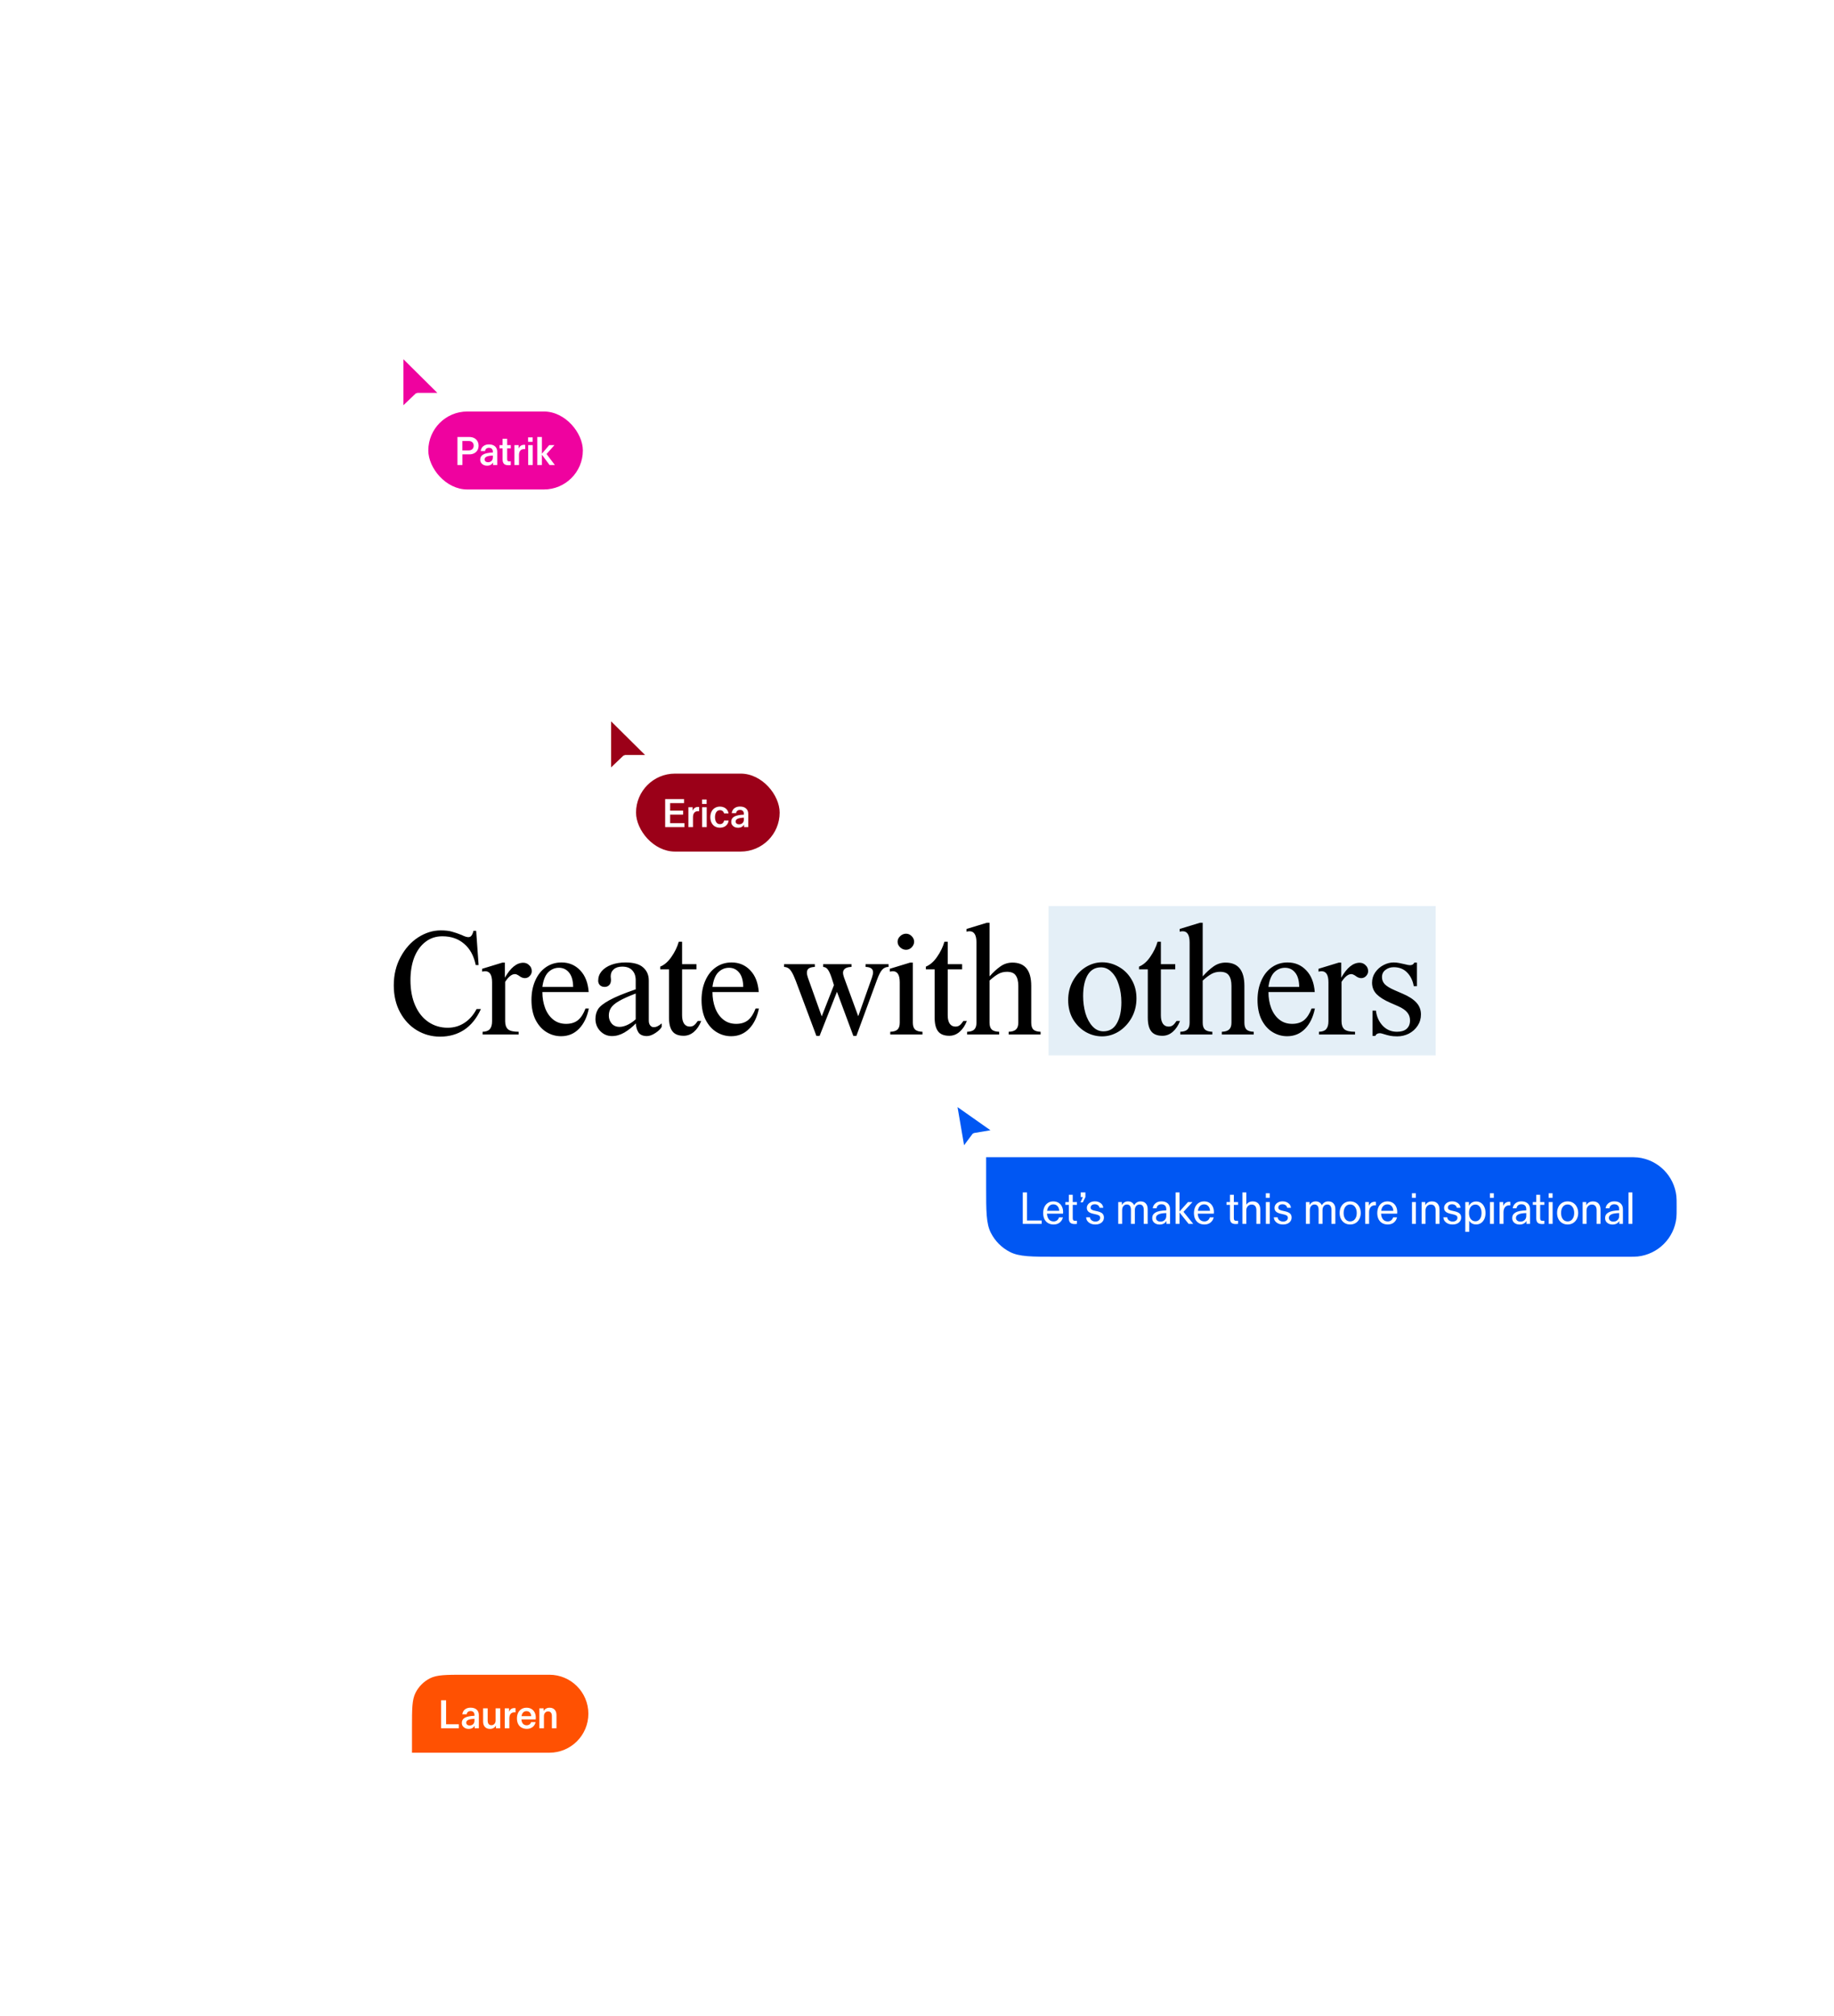 <svg width="504" height="554" viewBox="0 0 504 554" fill="none" xmlns="http://www.w3.org/2000/svg">
<rect width="503.333" height="553.5" transform="translate(0 0.5)" fill="white"/>
<rect x="288.16" y="249" width="106.382" height="41.033" fill="#E4EFF7"/>
<path d="M120.936 284.872C118.644 284.872 116.523 284.292 114.574 283.133C112.651 281.974 111.11 280.328 109.951 278.194C108.792 276.061 108.212 273.584 108.212 270.766C108.212 267.894 108.831 265.313 110.069 263.021C111.308 260.703 112.914 258.899 114.89 257.608C116.892 256.317 118.973 255.672 121.133 255.672C122.398 255.672 123.425 255.79 124.215 256.027C125.006 256.238 125.888 256.541 126.863 256.936C127.653 257.331 128.272 257.529 128.72 257.529C129.115 257.529 129.418 257.357 129.629 257.015C129.866 256.646 130.024 256.238 130.103 255.79H130.854L131.525 265.194H130.735C130.208 262.639 129.141 260.69 127.534 259.346C125.954 257.977 123.965 257.292 121.568 257.292C119.75 257.292 118.183 257.818 116.866 258.872C115.549 259.9 114.534 261.322 113.823 263.14C113.138 264.957 112.796 267.025 112.796 269.343C112.796 272.004 113.231 274.322 114.1 276.298C114.969 278.273 116.181 279.788 117.735 280.842C119.289 281.895 121.054 282.422 123.03 282.422C124.716 282.422 126.23 281.988 127.574 281.118C128.944 280.249 130.076 278.971 130.972 277.285H132.157C130.998 279.841 129.457 281.75 127.534 283.015C125.638 284.253 123.438 284.872 120.936 284.872ZM132.62 284.279V283.529C133.542 283.502 134.2 283.265 134.595 282.817C135.017 282.343 135.227 281.619 135.227 280.644V269.936C135.227 267.908 134.595 266.893 133.331 266.893C133.094 266.893 132.817 266.933 132.501 267.012V266.222L138.072 264.523H138.744V268.671C140.298 265.932 141.984 264.562 143.802 264.562C144.434 264.562 144.974 264.786 145.422 265.234C145.896 265.655 146.133 266.208 146.133 266.893C146.133 267.368 145.949 267.802 145.58 268.197C145.211 268.592 144.763 268.79 144.237 268.79C143.71 268.79 143.183 268.579 142.656 268.158C142.472 268.026 142.287 267.921 142.103 267.842C141.918 267.736 141.721 267.684 141.51 267.684C140.641 267.684 139.745 268.395 138.823 269.817V280.644C138.823 281.645 139.087 282.383 139.613 282.857C140.14 283.305 141.115 283.529 142.537 283.529V284.279H132.62ZM154.189 284.753C152.74 284.753 151.396 284.371 150.158 283.608C148.92 282.844 147.919 281.711 147.155 280.209C146.418 278.708 146.049 276.903 146.049 274.796C146.049 272.82 146.391 271.055 147.076 269.501C147.761 267.921 148.723 266.696 149.961 265.827C151.225 264.931 152.674 264.483 154.307 264.483C156.362 264.483 158.074 265.207 159.444 266.656C160.814 268.079 161.591 270.068 161.775 272.623H149.052C149.052 274.203 149.302 275.665 149.803 277.009C150.303 278.326 151.041 279.38 152.015 280.17C152.99 280.96 154.175 281.355 155.572 281.355C156.915 281.355 158.008 281.013 158.851 280.328C159.694 279.617 160.379 278.55 160.906 277.127H161.815C161.341 279.498 160.432 281.368 159.088 282.738C157.771 284.082 156.138 284.753 154.189 284.753ZM157.508 271.2C157.481 269.462 157.113 268.158 156.401 267.289C155.69 266.393 154.755 265.945 153.596 265.945C152.463 265.945 151.475 266.367 150.632 267.209C149.816 268.052 149.289 269.383 149.052 271.2H157.508ZM168.18 284.714C166.915 284.714 165.835 284.253 164.939 283.331C164.07 282.409 163.635 281.303 163.635 280.012C163.635 278.984 163.873 278.089 164.347 277.325C164.821 276.561 165.848 275.744 167.429 274.875C169.036 273.979 171.459 272.978 174.699 271.872V269.383C174.699 268.224 174.383 267.315 173.751 266.656C173.145 265.971 172.223 265.629 170.985 265.629C169.984 265.629 169.207 265.879 168.654 266.38C168.1 266.854 167.824 267.499 167.824 268.316L167.903 269.264C167.903 269.923 167.732 270.41 167.389 270.726C167.073 271.042 166.665 271.2 166.164 271.2C165.637 271.2 165.203 271.042 164.86 270.726C164.544 270.384 164.386 269.975 164.386 269.501C164.386 268.527 164.702 267.657 165.335 266.893C165.993 266.129 166.889 265.537 168.021 265.115C169.181 264.694 170.471 264.483 171.894 264.483C174.133 264.483 175.753 264.944 176.754 265.866C177.781 266.762 178.295 267.96 178.295 269.462V280.446C178.295 281.026 178.427 281.474 178.69 281.79C178.954 282.106 179.256 282.264 179.599 282.264C179.994 282.264 180.35 282.185 180.666 282.027C181.008 281.869 181.403 281.606 181.851 281.237V282.146C181.588 282.699 181.021 283.265 180.152 283.845C179.283 284.424 178.493 284.714 177.781 284.714C176.728 284.714 175.964 284.398 175.489 283.766C175.042 283.107 174.791 282.264 174.739 281.237C173.79 282.211 172.75 283.041 171.617 283.726C170.484 284.385 169.339 284.714 168.18 284.714ZM170.274 282.185C170.959 282.185 171.709 281.988 172.526 281.592C173.369 281.171 174.093 280.67 174.699 280.091V273.018C172.697 273.782 171.156 274.48 170.076 275.112C169.022 275.718 168.298 276.337 167.903 276.969C167.508 277.575 167.31 278.273 167.31 279.064C167.31 279.933 167.574 280.67 168.1 281.276C168.627 281.882 169.352 282.185 170.274 282.185ZM187.878 284.635C186.456 284.635 185.429 284.227 184.796 283.41C184.164 282.593 183.848 281.342 183.848 279.656V266.38H181.438V265.629C182.597 265.155 183.624 264.259 184.52 262.942C185.442 261.625 186.114 260.242 186.535 258.793H187.444V264.957H191.395V266.38H187.444V279.024C187.444 279.999 187.628 280.763 187.997 281.316C188.366 281.843 188.893 282.106 189.578 282.106C190.025 282.106 190.407 281.988 190.723 281.75C191.04 281.513 191.382 281.118 191.751 280.565H192.699C192.225 281.803 191.566 282.791 190.723 283.529C189.881 284.266 188.932 284.635 187.878 284.635ZM200.929 284.753C199.48 284.753 198.136 284.371 196.898 283.608C195.66 282.844 194.659 281.711 193.895 280.209C193.158 278.708 192.789 276.903 192.789 274.796C192.789 272.82 193.131 271.055 193.816 269.501C194.501 267.921 195.463 266.696 196.701 265.827C197.965 264.931 199.414 264.483 201.047 264.483C203.102 264.483 204.814 265.207 206.184 266.656C207.554 268.079 208.331 270.068 208.515 272.623H195.792C195.792 274.203 196.042 275.665 196.543 277.009C197.043 278.326 197.781 279.38 198.755 280.17C199.73 280.96 200.916 281.355 202.312 281.355C203.655 281.355 204.748 281.013 205.591 280.328C206.434 279.617 207.119 278.55 207.646 277.127H208.555C208.081 279.498 207.172 281.368 205.828 282.738C204.511 284.082 202.878 284.753 200.929 284.753ZM204.248 271.2C204.222 269.462 203.853 268.158 203.141 267.289C202.43 266.393 201.495 265.945 200.336 265.945C199.203 265.945 198.215 266.367 197.373 267.209C196.556 268.052 196.029 269.383 195.792 271.2H204.248ZM218.704 269.58C218.283 268.474 217.901 267.644 217.558 267.091C217.216 266.538 216.887 266.182 216.57 266.024C216.281 265.84 215.912 265.734 215.464 265.708V264.957H223.92V265.708C223.209 265.734 222.669 265.866 222.3 266.103C221.931 266.34 221.747 266.735 221.747 267.289C221.747 267.684 221.839 268.145 222.023 268.671L225.817 279.301L229.175 270.726L228.82 269.58C228.372 268.105 227.964 267.104 227.595 266.577C227.252 266.024 226.791 265.734 226.212 265.708V264.957H233.996V265.708C232.442 265.761 231.665 266.314 231.665 267.368C231.665 267.631 231.757 268.039 231.941 268.592L235.853 279.261L239.607 268.671C239.818 268.039 239.923 267.552 239.923 267.209C239.923 266.709 239.752 266.34 239.409 266.103C239.093 265.866 238.579 265.734 237.868 265.708V264.957H244.19V265.708C243.479 265.708 242.886 265.971 242.412 266.498C241.964 266.999 241.49 267.934 240.99 269.304L235.339 284.674H234.51L230.005 272.544L225.224 284.674H224.355L218.704 269.58ZM244.651 283.529C245.547 283.502 246.205 283.305 246.627 282.936C247.048 282.541 247.259 281.908 247.259 281.039V269.936C247.259 267.908 246.627 266.893 245.362 266.893C245.125 266.893 244.849 266.933 244.532 267.012V266.222L250.104 264.523H250.855V281.039C250.855 281.908 251.065 282.541 251.487 282.936C251.908 283.305 252.58 283.502 253.502 283.529V284.279H244.651V283.529ZM248.997 261.006C248.392 261.006 247.852 260.782 247.377 260.334C246.903 259.886 246.666 259.373 246.666 258.793C246.666 258.214 246.903 257.7 247.377 257.252C247.852 256.804 248.392 256.58 248.997 256.58C249.577 256.58 250.091 256.804 250.538 257.252C250.986 257.7 251.21 258.214 251.21 258.793C251.21 259.346 250.986 259.86 250.538 260.334C250.091 260.782 249.577 261.006 248.997 261.006ZM260.878 284.635C259.456 284.635 258.428 284.227 257.796 283.41C257.164 282.593 256.848 281.342 256.848 279.656V266.38H254.437V265.629C255.596 265.155 256.624 264.259 257.519 262.942C258.441 261.625 259.113 260.242 259.535 258.793H260.443V264.957H264.395V266.38H260.443V279.024C260.443 279.999 260.628 280.763 260.997 281.316C261.365 281.843 261.892 282.106 262.577 282.106C263.025 282.106 263.407 281.988 263.723 281.75C264.039 281.513 264.382 281.118 264.75 280.565H265.699C265.224 281.803 264.566 282.791 263.723 283.529C262.88 284.266 261.932 284.635 260.878 284.635ZM265.771 283.529C266.667 283.502 267.312 283.305 267.707 282.936C268.129 282.541 268.339 281.908 268.339 281.039V258.991C268.339 256.936 267.707 255.909 266.443 255.909C266.206 255.909 265.929 255.948 265.613 256.027V255.276L271.184 253.577H271.935V268.316C272.91 267.209 273.897 266.301 274.898 265.589C275.899 264.878 277.006 264.523 278.218 264.523C281.668 264.523 283.394 266.656 283.394 270.924V281.039C283.394 281.908 283.591 282.541 283.987 282.936C284.408 283.305 285.067 283.502 285.962 283.529V284.279H277.19V283.529C278.112 283.502 278.784 283.291 279.205 282.896C279.627 282.501 279.838 281.882 279.838 281.039V270.924C279.838 269.659 279.601 268.698 279.126 268.039C278.679 267.381 277.875 267.051 276.716 267.051C275.847 267.051 275.057 267.249 274.345 267.644C273.634 268.039 272.831 268.645 271.935 269.462V281.039C271.935 281.908 272.146 282.541 272.567 282.936C272.989 283.305 273.66 283.502 274.582 283.529V284.279H265.771V283.529ZM302.869 284.793C301.262 284.793 299.747 284.385 298.325 283.568C296.902 282.725 295.743 281.553 294.848 280.051C293.978 278.524 293.544 276.785 293.544 274.836C293.544 272.886 293.978 271.121 294.848 269.541C295.743 267.934 296.902 266.683 298.325 265.787C299.774 264.891 301.288 264.444 302.869 264.444C304.502 264.444 306.043 264.865 307.492 265.708C308.941 266.525 310.1 267.684 310.969 269.185C311.865 270.687 312.312 272.412 312.312 274.361C312.312 276.311 311.865 278.089 310.969 279.696C310.073 281.276 308.901 282.528 307.452 283.45C306.003 284.345 304.476 284.793 302.869 284.793ZM303.224 283.41C304.858 283.41 306.083 282.686 306.899 281.237C307.742 279.788 308.164 277.852 308.164 275.428C308.164 273.663 307.926 272.056 307.452 270.608C307.004 269.132 306.346 267.973 305.477 267.13C304.634 266.261 303.659 265.827 302.553 265.827C300.946 265.827 299.721 266.538 298.878 267.96C298.061 269.383 297.653 271.306 297.653 273.729C297.653 275.362 297.864 276.93 298.285 278.431C298.733 279.906 299.378 281.105 300.221 282.027C301.064 282.949 302.065 283.41 303.224 283.41ZM319.455 284.635C318.033 284.635 317.005 284.227 316.373 283.41C315.741 282.593 315.425 281.342 315.425 279.656V266.38H313.014V265.629C314.173 265.155 315.201 264.259 316.096 262.942C317.018 261.625 317.69 260.242 318.112 258.793H319.02V264.957H322.972V266.38H319.02V279.024C319.02 279.999 319.205 280.763 319.574 281.316C319.942 281.843 320.469 282.106 321.154 282.106C321.602 282.106 321.984 281.988 322.3 281.75C322.616 281.513 322.959 281.118 323.327 280.565H324.276C323.802 281.803 323.143 282.791 322.3 283.529C321.457 284.266 320.509 284.635 319.455 284.635ZM324.348 283.529C325.244 283.502 325.889 283.305 326.284 282.936C326.706 282.541 326.916 281.908 326.916 281.039V258.991C326.916 256.936 326.284 255.909 325.02 255.909C324.783 255.909 324.506 255.948 324.19 256.027V255.276L329.761 253.577H330.512V268.316C331.487 267.209 332.475 266.301 333.476 265.589C334.477 264.878 335.583 264.523 336.795 264.523C340.246 264.523 341.971 266.656 341.971 270.924V281.039C341.971 281.908 342.169 282.541 342.564 282.936C342.985 283.305 343.644 283.502 344.539 283.529V284.279H335.767V283.529C336.689 283.502 337.361 283.291 337.783 282.896C338.204 282.501 338.415 281.882 338.415 281.039V270.924C338.415 269.659 338.178 268.698 337.704 268.039C337.256 267.381 336.452 267.051 335.293 267.051C334.424 267.051 333.634 267.249 332.922 267.644C332.211 268.039 331.408 268.645 330.512 269.462V281.039C330.512 281.908 330.723 282.541 331.144 282.936C331.566 283.305 332.238 283.502 333.159 283.529V284.279H324.348V283.529ZM353.719 284.753C352.27 284.753 350.927 284.371 349.689 283.608C348.451 282.844 347.45 281.711 346.686 280.209C345.948 278.708 345.579 276.903 345.579 274.796C345.579 272.82 345.922 271.055 346.607 269.501C347.292 267.921 348.253 266.696 349.491 265.827C350.756 264.931 352.204 264.483 353.838 264.483C355.892 264.483 357.605 265.207 358.974 266.656C360.344 268.079 361.121 270.068 361.306 272.623H348.582C348.582 274.203 348.833 275.665 349.333 277.009C349.834 278.326 350.571 279.38 351.546 280.17C352.521 280.96 353.706 281.355 355.102 281.355C356.446 281.355 357.539 281.013 358.382 280.328C359.225 279.617 359.91 278.55 360.436 277.127H361.345C360.871 279.498 359.962 281.368 358.619 282.738C357.302 284.082 355.668 284.753 353.719 284.753ZM357.038 271.2C357.012 269.462 356.643 268.158 355.932 267.289C355.221 266.393 354.285 265.945 353.126 265.945C351.994 265.945 351.006 266.367 350.163 267.209C349.346 268.052 348.819 269.383 348.582 271.2H357.038ZM362.461 284.279V283.529C363.383 283.502 364.042 283.265 364.437 282.817C364.858 282.343 365.069 281.619 365.069 280.644V269.936C365.069 267.908 364.437 266.893 363.172 266.893C362.935 266.893 362.659 266.933 362.343 267.012V266.222L367.914 264.523H368.586V268.671C370.14 265.932 371.826 264.562 373.643 264.562C374.276 264.562 374.816 264.786 375.264 265.234C375.738 265.655 375.975 266.208 375.975 266.893C375.975 267.368 375.79 267.802 375.422 268.197C375.053 268.592 374.605 268.79 374.078 268.79C373.551 268.79 373.024 268.579 372.498 268.158C372.313 268.026 372.129 267.921 371.944 267.842C371.76 267.736 371.562 267.684 371.352 267.684C370.482 267.684 369.587 268.395 368.665 269.817V280.644C368.665 281.645 368.928 282.383 369.455 282.857C369.982 283.305 370.957 283.529 372.379 283.529V284.279H362.461ZM383.97 284.793C383.206 284.793 382.561 284.74 382.034 284.635C381.507 284.53 380.954 284.385 380.375 284.2C379.821 284.016 379.439 283.924 379.229 283.924C378.57 283.924 378.149 284.174 377.964 284.674H377.174V277.72H378.122C378.307 279.353 378.926 280.736 379.98 281.869C381.033 282.975 382.337 283.529 383.891 283.529C385.05 283.529 385.933 283.265 386.539 282.738C387.171 282.185 387.487 281.408 387.487 280.407C387.487 279.564 387.237 278.84 386.736 278.234C386.236 277.602 385.393 277.022 384.207 276.495L382.034 275.547C380.401 274.836 379.163 274.058 378.32 273.216C377.477 272.346 377.056 271.293 377.056 270.054C377.056 269.001 377.345 268.052 377.925 267.209C378.531 266.34 379.295 265.668 380.217 265.194C381.139 264.72 382.061 264.483 382.983 264.483C383.483 264.483 383.997 264.536 384.524 264.641C385.05 264.746 385.538 264.852 385.986 264.957C386.67 265.142 387.171 265.234 387.487 265.234C388.067 265.234 388.462 264.997 388.672 264.523H389.384V271.003H388.514C388.251 269.475 387.645 268.224 386.697 267.249C385.748 266.274 384.524 265.787 383.022 265.787C382.126 265.787 381.362 266.037 380.73 266.538C380.098 267.012 379.782 267.67 379.782 268.513C379.782 269.277 380.045 269.936 380.572 270.489C381.125 271.042 382.047 271.595 383.338 272.149L385.432 273.057C387.118 273.769 388.383 274.585 389.226 275.507C390.069 276.403 390.49 277.496 390.49 278.787C390.49 279.92 390.187 280.947 389.581 281.869C388.975 282.791 388.172 283.515 387.171 284.042C386.17 284.543 385.103 284.793 383.97 284.793Z" fill="black"/>
<g filter="url(#filter0_d_4_97)">
<path fill-rule="evenodd" clip-rule="evenodd" d="M264.382 315.605L261.808 300.608L274.649 309.645L268.229 310.723L267.86 310.905L264.382 315.605Z" fill="white"/>
<path fill-rule="evenodd" clip-rule="evenodd" d="M263.14 302.704L264.938 313.181L267.288 310.025L267.671 309.826L272.185 309.068L263.14 302.704Z" fill="#0057F3"/>
</g>
<g filter="url(#filter1_d_4_97)">
<path fill-rule="evenodd" clip-rule="evenodd" d="M109.715 112.279V94.174L122.963 107.309H115.212L114.743 107.449L109.715 112.279Z" fill="white"/>
<path fill-rule="evenodd" clip-rule="evenodd" d="M110.856 96.896V109.544L114.249 106.304L114.739 106.147H120.188L110.856 96.896Z" fill="#EF029F"/>
</g>
<rect x="117.705" y="113.08" width="42.47" height="21.426" rx="10.713" fill="#EF029F"/>
<path d="M125.711 120.087H128.945C129.458 120.087 129.907 120.185 130.29 120.38C130.681 120.576 130.981 120.854 131.191 121.216C131.408 121.571 131.517 121.99 131.517 122.475C131.517 122.96 131.408 123.383 131.191 123.745C130.981 124.099 130.681 124.374 130.29 124.57C129.907 124.765 129.458 124.863 128.945 124.863H127.078V127.793H125.711V120.087ZM128.793 123.766C129.212 123.766 129.545 123.654 129.791 123.43C130.045 123.206 130.171 122.887 130.171 122.475C130.171 122.063 130.045 121.744 129.791 121.52C129.545 121.296 129.212 121.184 128.793 121.184H127.067V123.766H128.793ZM133.822 127.966C133.489 127.966 133.181 127.901 132.899 127.771C132.617 127.634 132.389 127.442 132.215 127.196C132.049 126.943 131.966 126.646 131.966 126.306C131.966 125.684 132.237 125.217 132.78 124.906C133.33 124.588 134.216 124.403 135.439 124.352V124.157C135.439 123.803 135.345 123.531 135.157 123.343C134.968 123.155 134.708 123.061 134.375 123.061C134.05 123.061 133.793 123.148 133.605 123.321C133.424 123.488 133.322 123.694 133.301 123.94H132.096C132.132 123.614 132.241 123.314 132.422 123.039C132.603 122.764 132.859 122.544 133.192 122.377C133.525 122.211 133.919 122.128 134.375 122.128C135.091 122.128 135.648 122.309 136.046 122.67C136.444 123.032 136.643 123.524 136.643 124.146V127.793H135.493V127.098C135.341 127.366 135.124 127.579 134.842 127.738C134.56 127.89 134.22 127.966 133.822 127.966ZM134.104 127.022C134.487 127.022 134.806 126.906 135.059 126.675C135.312 126.443 135.439 126.111 135.439 125.676V125.188C134.643 125.217 134.064 125.322 133.702 125.503C133.348 125.676 133.17 125.926 133.17 126.252C133.17 126.476 133.257 126.66 133.431 126.805C133.605 126.95 133.829 127.022 134.104 127.022ZM139.766 127.847C139.158 127.847 138.731 127.713 138.485 127.445C138.239 127.171 138.116 126.762 138.116 126.219V123.213H137.27V122.312H138.116V120.587H139.375V122.312H140.363V123.213H139.375V126.208C139.375 126.404 139.419 126.552 139.505 126.653C139.592 126.747 139.755 126.794 139.994 126.794C140.131 126.794 140.254 126.783 140.363 126.762V127.793C140.204 127.829 140.005 127.847 139.766 127.847ZM141.372 122.312H142.533V123.289C142.808 122.587 143.307 122.236 144.03 122.236C144.153 122.236 144.251 122.243 144.323 122.258V123.419C144.273 123.412 144.168 123.408 144.009 123.408C143.56 123.408 143.216 123.553 142.978 123.842C142.746 124.125 142.63 124.522 142.63 125.036V127.793H141.372V122.312ZM145.145 122.312H146.403V127.793H145.145V122.312ZM145.123 120.196H146.382V121.422H145.123V120.196ZM147.656 120.087H148.915V124.678L150.934 122.312H152.377L150.196 124.765L152.486 127.793H151.031L148.915 124.949V127.793H147.656V120.087Z" fill="white"/>
<g filter="url(#filter2_d_4_97)">
<path fill-rule="evenodd" clip-rule="evenodd" d="M166.797 211.789V193.684L180.045 206.819H172.294L171.825 206.959L166.797 211.789Z" fill="white"/>
<path fill-rule="evenodd" clip-rule="evenodd" d="M167.938 196.406V209.054L171.331 205.814L171.821 205.657H177.27L167.938 196.406Z" fill="#9B0018"/>
</g>
<rect x="174.787" y="212.589" width="39.47" height="21.426" rx="10.713" fill="#9B0018"/>
<path d="M182.793 219.597H187.98V220.693H184.16V222.766H187.731V223.851H184.16V226.206H188.089V227.302H182.793V219.597ZM189.18 221.822H190.341V222.799C190.616 222.097 191.116 221.746 191.839 221.746C191.962 221.746 192.06 221.753 192.132 221.768V222.929C192.081 222.922 191.977 222.918 191.817 222.918C191.369 222.918 191.025 223.063 190.786 223.352C190.555 223.634 190.439 224.032 190.439 224.546V227.302H189.18V221.822ZM192.953 221.822H194.212V227.302H192.953V221.822ZM192.931 219.706H194.19V220.932H192.931V219.706ZM197.874 227.465C197.346 227.465 196.879 227.35 196.474 227.118C196.076 226.879 195.765 226.539 195.541 226.098C195.317 225.657 195.204 225.143 195.204 224.557C195.204 223.971 195.317 223.457 195.541 223.016C195.765 222.574 196.08 222.238 196.485 222.006C196.89 221.768 197.353 221.648 197.874 221.648C198.229 221.648 198.572 221.717 198.905 221.855C199.238 221.992 199.52 222.202 199.752 222.484C199.99 222.759 200.142 223.103 200.207 223.515H198.992C198.912 223.24 198.775 223.027 198.58 222.875C198.384 222.715 198.138 222.636 197.842 222.636C197.408 222.636 197.071 222.82 196.832 223.189C196.601 223.558 196.485 224.014 196.485 224.557C196.485 225.107 196.601 225.566 196.832 225.935C197.064 226.297 197.393 226.478 197.82 226.478C198.131 226.478 198.384 226.394 198.58 226.228C198.782 226.054 198.92 225.805 198.992 225.479H200.229C200.171 225.928 200.023 226.3 199.784 226.597C199.545 226.894 199.256 227.114 198.916 227.259C198.583 227.397 198.236 227.465 197.874 227.465ZM202.805 227.476C202.473 227.476 202.165 227.411 201.883 227.281C201.601 227.143 201.373 226.952 201.199 226.706C201.033 226.452 200.95 226.156 200.95 225.816C200.95 225.193 201.221 224.727 201.764 224.416C202.313 224.097 203.2 223.913 204.423 223.862V223.667C204.423 223.312 204.328 223.041 204.14 222.853C203.952 222.665 203.692 222.571 203.359 222.571C203.033 222.571 202.777 222.658 202.588 222.831C202.408 222.998 202.306 223.204 202.285 223.45H201.08C201.116 223.124 201.225 222.824 201.405 222.549C201.586 222.274 201.843 222.053 202.176 221.887C202.509 221.721 202.903 221.637 203.359 221.637C204.075 221.637 204.632 221.818 205.03 222.18C205.428 222.542 205.627 223.034 205.627 223.656V227.302H204.477V226.608C204.325 226.876 204.108 227.089 203.826 227.248C203.543 227.4 203.203 227.476 202.805 227.476ZM203.088 226.532C203.471 226.532 203.789 226.416 204.043 226.185C204.296 225.953 204.423 225.62 204.423 225.186V224.698C203.627 224.727 203.048 224.832 202.686 225.013C202.332 225.186 202.154 225.436 202.154 225.761C202.154 225.986 202.241 226.17 202.415 226.315C202.588 226.46 202.813 226.532 203.088 226.532Z" fill="white"/>
<path d="M113.217 474.69C113.217 469.625 113.217 467.092 114.202 465.158C115.07 463.456 116.453 462.073 118.155 461.206C120.089 460.22 122.622 460.22 127.687 460.22H150.974C156.89 460.22 161.687 465.016 161.687 470.933V470.933C161.687 476.85 156.89 481.646 150.974 481.646H113.217V474.69Z" fill="#FF5102"/>
<path d="M121.222 467.228H122.59V473.826H126.084V474.933H121.222V467.228ZM128.772 475.107C128.439 475.107 128.131 475.042 127.849 474.911C127.567 474.774 127.339 474.582 127.165 474.336C126.999 474.083 126.916 473.786 126.916 473.446C126.916 472.824 127.187 472.357 127.73 472.046C128.28 471.728 129.166 471.543 130.389 471.493V471.297C130.389 470.943 130.295 470.672 130.107 470.483C129.918 470.295 129.658 470.201 129.325 470.201C129 470.201 128.743 470.288 128.555 470.462C128.374 470.628 128.272 470.834 128.251 471.08H127.046C127.082 470.755 127.191 470.454 127.372 470.18C127.553 469.905 127.809 469.684 128.142 469.518C128.475 469.351 128.869 469.268 129.325 469.268C130.041 469.268 130.599 469.449 130.996 469.811C131.394 470.172 131.593 470.664 131.593 471.287V474.933H130.443V474.238C130.291 474.506 130.074 474.72 129.792 474.879C129.51 475.031 129.17 475.107 128.772 475.107ZM129.054 474.162C129.437 474.162 129.756 474.047 130.009 473.815C130.262 473.584 130.389 473.251 130.389 472.817V472.328C129.593 472.357 129.014 472.462 128.652 472.643C128.298 472.817 128.121 473.066 128.121 473.392C128.121 473.616 128.207 473.801 128.381 473.945C128.555 474.09 128.779 474.162 129.054 474.162ZM134.659 475.107C134.058 475.107 133.592 474.926 133.259 474.564C132.926 474.202 132.76 473.714 132.76 473.099V469.452H134.019V472.817C134.019 473.229 134.106 473.544 134.279 473.761C134.46 473.978 134.721 474.086 135.061 474.086C135.386 474.086 135.657 473.967 135.874 473.728C136.092 473.482 136.2 473.171 136.2 472.795V469.452H137.459V474.933H136.298V474.184C136.139 474.466 135.918 474.691 135.636 474.857C135.354 475.023 135.028 475.107 134.659 475.107ZM138.717 469.452H139.878V470.429C140.153 469.727 140.652 469.376 141.376 469.376C141.499 469.376 141.596 469.384 141.669 469.398V470.559C141.618 470.552 141.513 470.549 141.354 470.549C140.905 470.549 140.562 470.693 140.323 470.983C140.091 471.265 139.976 471.663 139.976 472.176V474.933H138.717V469.452ZM144.784 475.096C144.227 475.096 143.742 474.98 143.329 474.748C142.917 474.51 142.602 474.173 142.385 473.739C142.168 473.305 142.06 472.799 142.06 472.22C142.06 471.648 142.165 471.142 142.374 470.7C142.591 470.252 142.899 469.905 143.297 469.659C143.695 469.405 144.165 469.279 144.708 469.279C145.207 469.279 145.648 469.391 146.032 469.615C146.415 469.84 146.712 470.158 146.922 470.57C147.131 470.975 147.236 471.453 147.236 472.003L147.215 472.491H143.286C143.322 472.983 143.463 473.377 143.709 473.674C143.963 473.963 144.313 474.108 144.762 474.108C145.037 474.108 145.279 474.036 145.489 473.891C145.699 473.746 145.851 473.526 145.945 473.229H147.193C147.055 473.83 146.766 474.293 146.325 474.618C145.883 474.937 145.37 475.096 144.784 475.096ZM145.977 471.601C145.956 471.174 145.829 470.838 145.598 470.592C145.373 470.346 145.066 470.223 144.675 470.223C144.306 470.223 144.002 470.346 143.764 470.592C143.532 470.838 143.384 471.174 143.319 471.601H145.977ZM148.223 469.452H149.385V470.19C149.544 469.908 149.764 469.688 150.047 469.528C150.329 469.362 150.654 469.279 151.023 469.279C151.624 469.279 152.09 469.46 152.423 469.821C152.756 470.183 152.923 470.672 152.923 471.287V474.933H151.664V471.569C151.664 471.156 151.573 470.842 151.392 470.625C151.211 470.407 150.955 470.299 150.622 470.299C150.289 470.299 150.014 470.422 149.797 470.668C149.587 470.907 149.482 471.214 149.482 471.59V474.933H148.223V469.452Z" fill="white"/>
<path d="M271 318H447.076C448.635 318 449.414 318 450.069 318.072C455.655 318.688 460.066 323.099 460.682 328.685C460.754 329.34 460.754 330.12 460.754 331.678V331.678C460.754 333.236 460.754 334.015 460.682 334.67C460.066 340.257 455.655 344.667 450.069 345.283C449.414 345.355 448.635 345.355 447.076 345.355H290.2C283.479 345.355 280.119 345.355 277.552 344.048C275.294 342.897 273.458 341.061 272.308 338.803C271 336.236 271 332.876 271 326.155V318Z" fill="#0057F3"/>
<path d="M281.067 327.687H282.222V335.395H286.258V336.319H281.067V327.687ZM289.552 336.489C288.961 336.489 288.446 336.36 288.008 336.1C287.579 335.841 287.246 335.476 287.011 335.006C286.784 334.536 286.671 333.989 286.671 333.365C286.671 332.741 286.784 332.185 287.011 331.699C287.238 331.205 287.563 330.824 287.984 330.556C288.406 330.281 288.9 330.143 289.467 330.143C290.002 330.143 290.472 330.264 290.878 330.508C291.283 330.751 291.595 331.095 291.814 331.541C292.041 331.979 292.154 332.485 292.154 333.061C292.154 333.182 292.146 333.332 292.13 333.511H287.717C287.749 334.143 287.919 334.658 288.227 335.055C288.535 335.452 288.977 335.65 289.552 335.65C289.901 335.65 290.205 335.557 290.464 335.371C290.724 335.184 290.91 334.905 291.024 334.532H292.106C291.96 335.132 291.66 335.61 291.206 335.967C290.76 336.315 290.209 336.489 289.552 336.489ZM291.084 332.732C291.06 332.198 290.902 331.768 290.61 331.444C290.327 331.12 289.942 330.957 289.455 330.957C288.993 330.957 288.612 331.115 288.312 331.432C288.012 331.74 287.826 332.173 287.753 332.732H291.084ZM295.37 336.368C294.754 336.368 294.324 336.234 294.081 335.967C293.846 335.699 293.728 335.314 293.728 334.812V331.091H292.78V330.325H293.728V328.331H294.798V330.325H295.953V331.091H294.798V334.799C294.798 335.034 294.851 335.209 294.956 335.322C295.062 335.436 295.264 335.492 295.564 335.492C295.702 335.492 295.832 335.48 295.953 335.456V336.319C295.775 336.352 295.58 336.368 295.37 336.368ZM297.588 328.951H296.992V327.687H298.281V328.951L297.564 330.41H296.932L297.588 328.951ZM301.011 336.489C300.298 336.489 299.706 336.311 299.236 335.954C298.766 335.59 298.51 335.111 298.47 334.52H299.528C299.568 334.876 299.734 335.16 300.026 335.371C300.318 335.582 300.65 335.687 301.023 335.687C301.404 335.687 301.716 335.594 301.959 335.407C302.211 335.221 302.336 334.97 302.336 334.653C302.336 334.354 302.219 334.135 301.984 333.997C301.749 333.859 301.339 333.733 300.756 333.62C299.986 333.474 299.447 333.267 299.139 333C298.831 332.732 298.677 332.372 298.677 331.918C298.677 331.594 298.77 331.298 298.956 331.03C299.143 330.755 299.402 330.536 299.734 330.374C300.067 330.212 300.452 330.131 300.889 330.131C301.505 330.131 302.028 330.293 302.458 330.617C302.895 330.933 303.139 331.359 303.187 331.894H302.166C302.117 331.61 301.975 331.379 301.74 331.201C301.505 331.022 301.214 330.933 300.865 330.933C300.5 330.933 300.217 331.018 300.014 331.188C299.811 331.359 299.71 331.577 299.71 331.845C299.71 332.096 299.819 332.291 300.038 332.429C300.265 332.566 300.646 332.684 301.181 332.781C301.975 332.927 302.539 333.138 302.871 333.413C303.203 333.689 303.37 334.078 303.37 334.581C303.37 335.148 303.151 335.61 302.713 335.967C302.283 336.315 301.716 336.489 301.011 336.489ZM307.303 330.325H308.3V331.164C308.454 330.856 308.677 330.609 308.968 330.422C309.268 330.236 309.605 330.143 309.977 330.143C310.391 330.143 310.743 330.24 311.035 330.435C311.327 330.621 311.542 330.876 311.68 331.201C311.85 330.884 312.085 330.629 312.385 330.435C312.693 330.24 313.045 330.143 313.442 330.143C314.067 330.143 314.545 330.333 314.877 330.714C315.218 331.087 315.388 331.602 315.388 332.258V336.319H314.318V332.489C314.318 332.011 314.221 331.642 314.026 331.383C313.84 331.124 313.556 330.994 313.175 330.994C312.778 330.994 312.458 331.14 312.215 331.432C311.979 331.723 311.862 332.096 311.862 332.55V336.319H310.792V332.441C310.792 331.987 310.699 331.634 310.512 331.383C310.326 331.124 310.038 330.994 309.649 330.994C309.276 330.994 308.968 331.14 308.725 331.432C308.49 331.715 308.373 332.096 308.373 332.574V336.319H307.303V330.325ZM318.683 336.501C318.107 336.501 317.621 336.343 317.224 336.027C316.835 335.703 316.64 335.265 316.64 334.714C316.64 334.05 316.944 333.543 317.552 333.194C318.16 332.838 319.145 332.643 320.506 332.611V332.283C320.506 331.837 320.389 331.5 320.154 331.274C319.919 331.047 319.591 330.933 319.169 330.933C318.772 330.933 318.456 331.043 318.221 331.261C317.994 331.472 317.864 331.731 317.832 332.039H316.786C316.851 331.496 317.094 331.043 317.516 330.678C317.937 330.313 318.488 330.131 319.169 330.131C319.923 330.131 320.506 330.325 320.92 330.714C321.333 331.095 321.54 331.618 321.54 332.283V336.319H320.555V335.517C320.377 335.833 320.126 336.076 319.801 336.246C319.485 336.416 319.112 336.501 318.683 336.501ZM318.902 335.699C319.372 335.699 319.757 335.557 320.057 335.274C320.357 334.99 320.506 334.609 320.506 334.131V333.353C319.501 333.377 318.776 333.502 318.33 333.729C317.893 333.948 317.674 334.264 317.674 334.678C317.674 334.978 317.787 335.225 318.014 335.419C318.249 335.606 318.545 335.699 318.902 335.699ZM323.07 327.687H324.14V332.927L326.474 330.325H327.714L325.234 333.012L327.909 336.319H326.645L324.14 333.182V336.319H323.07V327.687ZM330.989 336.489C330.398 336.489 329.883 336.36 329.445 336.1C329.016 335.841 328.683 335.476 328.448 335.006C328.221 334.536 328.108 333.989 328.108 333.365C328.108 332.741 328.221 332.185 328.448 331.699C328.675 331.205 328.999 330.824 329.421 330.556C329.842 330.281 330.337 330.143 330.904 330.143C331.439 330.143 331.909 330.264 332.315 330.508C332.72 330.751 333.032 331.095 333.251 331.541C333.478 331.979 333.591 332.485 333.591 333.061C333.591 333.182 333.583 333.332 333.567 333.511H329.153C329.186 334.143 329.356 334.658 329.664 335.055C329.972 335.452 330.414 335.65 330.989 335.65C331.338 335.65 331.642 335.557 331.901 335.371C332.161 335.184 332.347 334.905 332.46 334.532H333.542C333.397 335.132 333.097 335.61 332.643 335.967C332.197 336.315 331.646 336.489 330.989 336.489ZM332.521 332.732C332.497 332.198 332.339 331.768 332.047 331.444C331.763 331.12 331.378 330.957 330.892 330.957C330.43 330.957 330.049 331.115 329.749 331.432C329.449 331.74 329.263 332.173 329.19 332.732H332.521ZM339.644 336.368C339.028 336.368 338.598 336.234 338.355 335.967C338.12 335.699 338.003 335.314 338.003 334.812V331.091H337.054V330.325H338.003V328.331H339.073V330.325H340.228V331.091H339.073V334.799C339.073 335.034 339.125 335.209 339.231 335.322C339.336 335.436 339.539 335.492 339.839 335.492C339.976 335.492 340.106 335.48 340.228 335.456V336.319C340.049 336.352 339.855 336.368 339.644 336.368ZM341.426 327.687H342.496V331.067C342.674 330.775 342.913 330.548 343.213 330.386C343.521 330.224 343.874 330.143 344.271 330.143C344.935 330.143 345.446 330.341 345.803 330.739C346.159 331.136 346.338 331.675 346.338 332.356V336.319H345.268V332.587C345.268 332.068 345.154 331.675 344.927 331.407C344.7 331.14 344.376 331.006 343.955 331.006C343.541 331.006 343.193 331.16 342.909 331.468C342.633 331.776 342.496 332.153 342.496 332.599V336.319H341.426V327.687ZM347.873 330.325H348.943V336.319H347.873V330.325ZM347.861 327.906H348.931V329.158H347.861V327.906ZM352.587 336.489C351.874 336.489 351.282 336.311 350.812 335.954C350.342 335.59 350.087 335.111 350.046 334.52H351.104C351.145 334.876 351.311 335.16 351.603 335.371C351.894 335.582 352.227 335.687 352.6 335.687C352.98 335.687 353.293 335.594 353.536 335.407C353.787 335.221 353.913 334.97 353.913 334.653C353.913 334.354 353.795 334.135 353.56 333.997C353.325 333.859 352.916 333.733 352.332 333.62C351.562 333.474 351.023 333.267 350.715 333C350.407 332.732 350.253 332.372 350.253 331.918C350.253 331.594 350.346 331.298 350.533 331.03C350.719 330.755 350.978 330.536 351.311 330.374C351.643 330.212 352.028 330.131 352.466 330.131C353.082 330.131 353.605 330.293 354.034 330.617C354.472 330.933 354.715 331.359 354.764 331.894H353.742C353.694 331.61 353.552 331.379 353.317 331.201C353.082 331.022 352.79 330.933 352.441 330.933C352.077 330.933 351.793 331.018 351.59 331.188C351.388 331.359 351.286 331.577 351.286 331.845C351.286 332.096 351.396 332.291 351.615 332.429C351.842 332.566 352.223 332.684 352.758 332.781C353.552 332.927 354.115 333.138 354.448 333.413C354.78 333.689 354.946 334.078 354.946 334.581C354.946 335.148 354.727 335.61 354.289 335.967C353.86 336.315 353.293 336.489 352.587 336.489ZM358.879 330.325H359.876V331.164C360.03 330.856 360.253 330.609 360.545 330.422C360.845 330.236 361.181 330.143 361.554 330.143C361.967 330.143 362.32 330.24 362.612 330.435C362.903 330.621 363.118 330.876 363.256 331.201C363.426 330.884 363.661 330.629 363.961 330.435C364.269 330.24 364.622 330.143 365.019 330.143C365.643 330.143 366.121 330.333 366.454 330.714C366.794 331.087 366.964 331.602 366.964 332.258V336.319H365.894V332.489C365.894 332.011 365.797 331.642 365.602 331.383C365.416 331.124 365.132 330.994 364.751 330.994C364.354 330.994 364.034 331.14 363.791 331.432C363.556 331.723 363.438 332.096 363.438 332.55V336.319H362.368V332.441C362.368 331.987 362.275 331.634 362.089 331.383C361.902 331.124 361.615 330.994 361.226 330.994C360.853 330.994 360.545 331.14 360.302 331.432C360.067 331.715 359.949 332.096 359.949 332.574V336.319H358.879V330.325ZM371.037 336.489C370.47 336.489 369.967 336.356 369.53 336.088C369.092 335.821 368.752 335.448 368.508 334.97C368.265 334.491 368.144 333.944 368.144 333.328C368.144 332.704 368.265 332.153 368.508 331.675C368.752 331.188 369.092 330.812 369.53 330.544C369.967 330.277 370.47 330.143 371.037 330.143C371.605 330.143 372.107 330.277 372.545 330.544C372.983 330.812 373.323 331.188 373.566 331.675C373.817 332.153 373.943 332.704 373.943 333.328C373.943 333.944 373.817 334.491 373.566 334.97C373.323 335.448 372.983 335.821 372.545 336.088C372.107 336.356 371.605 336.489 371.037 336.489ZM371.037 335.65C371.588 335.65 372.026 335.44 372.35 335.018C372.683 334.589 372.849 334.025 372.849 333.328C372.849 332.631 372.683 332.068 372.35 331.638C372.026 331.201 371.588 330.982 371.037 330.982C370.486 330.982 370.048 331.197 369.724 331.626C369.4 332.056 369.238 332.623 369.238 333.328C369.238 334.025 369.4 334.589 369.724 335.018C370.048 335.44 370.486 335.65 371.037 335.65ZM375.169 330.325H376.166V331.383C376.312 331.034 376.518 330.759 376.786 330.556C377.062 330.354 377.398 330.252 377.795 330.252C377.925 330.252 378.03 330.26 378.111 330.277V331.237C378.063 331.229 377.961 331.225 377.807 331.225C377.313 331.225 376.928 331.395 376.652 331.736C376.377 332.068 376.239 332.534 376.239 333.134V336.319H375.169V330.325ZM381.367 336.489C380.775 336.489 380.26 336.36 379.822 336.1C379.393 335.841 379.061 335.476 378.826 335.006C378.599 334.536 378.485 333.989 378.485 333.365C378.485 332.741 378.599 332.185 378.826 331.699C379.052 331.205 379.377 330.824 379.798 330.556C380.22 330.281 380.714 330.143 381.281 330.143C381.816 330.143 382.287 330.264 382.692 330.508C383.097 330.751 383.409 331.095 383.628 331.541C383.855 331.979 383.968 332.485 383.968 333.061C383.968 333.182 383.96 333.332 383.944 333.511H379.531C379.563 334.143 379.733 334.658 380.041 335.055C380.349 335.452 380.791 335.65 381.367 335.65C381.715 335.65 382.019 335.557 382.278 335.371C382.538 335.184 382.724 334.905 382.838 334.532H383.92C383.774 335.132 383.474 335.61 383.02 335.967C382.574 336.315 382.023 336.489 381.367 336.489ZM382.898 332.732C382.874 332.198 382.716 331.768 382.424 331.444C382.141 331.12 381.756 330.957 381.269 330.957C380.807 330.957 380.426 331.115 380.126 331.432C379.827 331.74 379.64 332.173 379.567 332.732H382.898ZM388.027 330.325H389.097V336.319H388.027V330.325ZM388.015 327.906H389.085V329.158H388.015V327.906ZM390.675 330.325H391.672V331.201C391.85 330.868 392.098 330.609 392.414 330.422C392.73 330.236 393.099 330.143 393.52 330.143C394.185 330.143 394.695 330.341 395.052 330.739C395.409 331.136 395.587 331.675 395.587 332.356V336.319H394.517V332.587C394.517 332.068 394.404 331.675 394.177 331.407C393.95 331.14 393.625 331.006 393.204 331.006C392.791 331.006 392.442 331.16 392.158 331.468C391.883 331.776 391.745 332.153 391.745 332.599V336.319H390.675V330.325ZM399.189 336.489C398.476 336.489 397.884 336.311 397.414 335.954C396.944 335.59 396.689 335.111 396.648 334.52H397.706C397.746 334.876 397.912 335.16 398.204 335.371C398.496 335.582 398.828 335.687 399.201 335.687C399.582 335.687 399.894 335.594 400.137 335.407C400.389 335.221 400.514 334.97 400.514 334.653C400.514 334.354 400.397 334.135 400.162 333.997C399.927 333.859 399.517 333.733 398.934 333.62C398.164 333.474 397.625 333.267 397.317 333C397.009 332.732 396.855 332.372 396.855 331.918C396.855 331.594 396.948 331.298 397.134 331.03C397.321 330.755 397.58 330.536 397.912 330.374C398.245 330.212 398.63 330.131 399.067 330.131C399.683 330.131 400.206 330.293 400.636 330.617C401.073 330.933 401.317 331.359 401.365 331.894H400.344C400.295 331.61 400.154 331.379 399.918 331.201C399.683 331.022 399.392 330.933 399.043 330.933C398.678 330.933 398.395 331.018 398.192 331.188C397.989 331.359 397.888 331.577 397.888 331.845C397.888 332.096 397.998 332.291 398.216 332.429C398.443 332.566 398.824 332.684 399.359 332.781C400.154 332.927 400.717 333.138 401.049 333.413C401.381 333.689 401.548 334.078 401.548 334.581C401.548 335.148 401.329 335.61 400.891 335.967C400.462 336.315 399.894 336.489 399.189 336.489ZM402.679 330.325H403.676V331.383C403.87 330.994 404.134 330.694 404.466 330.483C404.806 330.273 405.212 330.167 405.682 330.167C406.176 330.167 406.618 330.301 407.007 330.568C407.396 330.828 407.696 331.197 407.907 331.675C408.126 332.153 408.235 332.704 408.235 333.328C408.235 333.952 408.126 334.504 407.907 334.982C407.688 335.452 407.384 335.821 406.995 336.088C406.606 336.347 406.164 336.477 405.67 336.477C404.794 336.477 404.154 336.133 403.749 335.444V338.508H402.679V330.325ZM405.463 335.614C405.965 335.614 406.371 335.407 406.679 334.994C406.987 334.572 407.141 334.017 407.141 333.328C407.141 332.631 406.987 332.072 406.679 331.65C406.379 331.221 405.978 331.006 405.475 331.006C404.948 331.006 404.519 331.213 404.186 331.626C403.862 332.039 403.7 332.607 403.7 333.328C403.7 334.041 403.862 334.601 404.186 335.006C404.519 335.411 404.944 335.614 405.463 335.614ZM409.458 330.325H410.528V336.319H409.458V330.325ZM409.446 327.906H410.516V329.158H409.446V327.906ZM412.106 330.325H413.103V331.383C413.249 331.034 413.455 330.759 413.723 330.556C413.999 330.354 414.335 330.252 414.732 330.252C414.862 330.252 414.967 330.26 415.048 330.277V331.237C415 331.229 414.898 331.225 414.744 331.225C414.25 331.225 413.865 331.395 413.589 331.736C413.314 332.068 413.176 332.534 413.176 333.134V336.319H412.106V330.325ZM417.609 336.501C417.033 336.501 416.547 336.343 416.15 336.027C415.761 335.703 415.566 335.265 415.566 334.714C415.566 334.05 415.87 333.543 416.478 333.194C417.086 332.838 418.071 332.643 419.433 332.611V332.283C419.433 331.837 419.315 331.5 419.08 331.274C418.845 331.047 418.517 330.933 418.095 330.933C417.698 330.933 417.382 331.043 417.147 331.261C416.92 331.472 416.79 331.731 416.758 332.039H415.712C415.777 331.496 416.02 331.043 416.442 330.678C416.863 330.313 417.414 330.131 418.095 330.131C418.849 330.131 419.433 330.325 419.846 330.714C420.259 331.095 420.466 331.618 420.466 332.283V336.319H419.481V335.517C419.303 335.833 419.052 336.076 418.727 336.246C418.411 336.416 418.038 336.501 417.609 336.501ZM417.828 335.699C418.298 335.699 418.683 335.557 418.983 335.274C419.283 334.99 419.433 334.609 419.433 334.131V333.353C418.427 333.377 417.702 333.502 417.256 333.729C416.819 333.948 416.6 334.264 416.6 334.678C416.6 334.978 416.713 335.225 416.94 335.419C417.175 335.606 417.471 335.699 417.828 335.699ZM423.824 336.368C423.208 336.368 422.778 336.234 422.535 335.967C422.3 335.699 422.182 335.314 422.182 334.812V331.091H421.234V330.325H422.182V328.331H423.252V330.325H424.407V331.091H423.252V334.799C423.252 335.034 423.305 335.209 423.41 335.322C423.516 335.436 423.718 335.492 424.018 335.492C424.156 335.492 424.286 335.48 424.407 335.456V336.319C424.229 336.352 424.035 336.368 423.824 336.368ZM425.606 330.325H426.675V336.319H425.606V330.325ZM425.593 327.906H426.663V329.158H425.593V327.906ZM430.794 336.489C430.227 336.489 429.724 336.356 429.287 336.088C428.849 335.821 428.509 335.448 428.265 334.97C428.022 334.491 427.901 333.944 427.901 333.328C427.901 332.704 428.022 332.153 428.265 331.675C428.509 331.188 428.849 330.812 429.287 330.544C429.724 330.277 430.227 330.143 430.794 330.143C431.362 330.143 431.864 330.277 432.302 330.544C432.74 330.812 433.08 331.188 433.323 331.675C433.574 332.153 433.7 332.704 433.7 333.328C433.7 333.944 433.574 334.491 433.323 334.97C433.08 335.448 432.74 335.821 432.302 336.088C431.864 336.356 431.362 336.489 430.794 336.489ZM430.794 335.65C431.345 335.65 431.783 335.44 432.107 335.018C432.44 334.589 432.606 334.025 432.606 333.328C432.606 332.631 432.44 332.068 432.107 331.638C431.783 331.201 431.345 330.982 430.794 330.982C430.243 330.982 429.805 331.197 429.481 331.626C429.157 332.056 428.995 332.623 428.995 333.328C428.995 334.025 429.157 334.589 429.481 335.018C429.805 335.44 430.243 335.65 430.794 335.65ZM434.926 330.325H435.923V331.201C436.101 330.868 436.348 330.609 436.664 330.422C436.981 330.236 437.349 330.143 437.771 330.143C438.435 330.143 438.946 330.341 439.303 330.739C439.659 331.136 439.838 331.675 439.838 332.356V336.319H438.768V332.587C438.768 332.068 438.654 331.675 438.427 331.407C438.2 331.14 437.876 331.006 437.455 331.006C437.041 331.006 436.693 331.16 436.409 331.468C436.134 331.776 435.996 332.153 435.996 332.599V336.319H434.926V330.325ZM443.136 336.501C442.56 336.501 442.074 336.343 441.677 336.027C441.288 335.703 441.093 335.265 441.093 334.714C441.093 334.05 441.397 333.543 442.005 333.194C442.613 332.838 443.598 332.643 444.96 332.611V332.283C444.96 331.837 444.842 331.5 444.607 331.274C444.372 331.047 444.044 330.933 443.622 330.933C443.225 330.933 442.909 331.043 442.674 331.261C442.447 331.472 442.317 331.731 442.285 332.039H441.239C441.304 331.496 441.547 331.043 441.969 330.678C442.39 330.313 442.941 330.131 443.622 330.131C444.376 330.131 444.96 330.325 445.373 330.714C445.786 331.095 445.993 331.618 445.993 332.283V336.319H445.008V335.517C444.83 335.833 444.579 336.076 444.254 336.246C443.938 336.416 443.565 336.501 443.136 336.501ZM443.355 335.699C443.825 335.699 444.21 335.557 444.51 335.274C444.81 334.99 444.96 334.609 444.96 334.131V333.353C443.954 333.377 443.229 333.502 442.783 333.729C442.346 333.948 442.127 334.264 442.127 334.678C442.127 334.978 442.24 335.225 442.467 335.419C442.702 335.606 442.998 335.699 443.355 335.699ZM447.523 327.687H448.593V336.319H447.523V327.687Z" fill="white"/>
<defs>
<filter id="filter0_d_4_97" x="245.943" y="287.472" width="41.554" height="41.168" filterUnits="userSpaceOnUse" color-interpolation-filters="sRGB">
<feFlood flood-opacity="0" result="BackgroundImageFix"/>
<feColorMatrix in="SourceAlpha" type="matrix" values="0 0 0 0 0 0 0 0 0 0 0 0 0 0 0 0 0 0 127 0" result="hardAlpha"/>
<feOffset dy="1.529"/>
<feGaussianBlur stdDeviation="1.529"/>
<feColorMatrix type="matrix" values="0 0 0 0 0 0 0 0 0 0 0 0 0 0 0 0 0 0 0.12 0"/>
<feBlend mode="normal" in2="BackgroundImageFix" result="effect1_dropShadow_4_97"/>
<feBlend mode="normal" in="SourceGraphic" in2="effect1_dropShadow_4_97" result="shape"/>
</filter>
<filter id="filter1_d_4_97" x="92.361" y="82.181" width="43.851" height="43.453" filterUnits="userSpaceOnUse" color-interpolation-filters="sRGB">
<feFlood flood-opacity="0" result="BackgroundImageFix"/>
<feColorMatrix in="SourceAlpha" type="matrix" values="0 0 0 0 0 0 0 0 0 0 0 0 0 0 0 0 0 0 127 0" result="hardAlpha"/>
<feOffset dy="1.819"/>
<feGaussianBlur stdDeviation="1.819"/>
<feColorMatrix type="matrix" values="0 0 0 0 0 0 0 0 0 0 0 0 0 0 0 0 0 0 0.12 0"/>
<feBlend mode="normal" in2="BackgroundImageFix" result="effect1_dropShadow_4_97"/>
<feBlend mode="normal" in="SourceGraphic" in2="effect1_dropShadow_4_97" result="shape"/>
</filter>
<filter id="filter2_d_4_97" x="149.443" y="181.69" width="43.851" height="43.453" filterUnits="userSpaceOnUse" color-interpolation-filters="sRGB">
<feFlood flood-opacity="0" result="BackgroundImageFix"/>
<feColorMatrix in="SourceAlpha" type="matrix" values="0 0 0 0 0 0 0 0 0 0 0 0 0 0 0 0 0 0 127 0" result="hardAlpha"/>
<feOffset dy="1.819"/>
<feGaussianBlur stdDeviation="1.819"/>
<feColorMatrix type="matrix" values="0 0 0 0 0 0 0 0 0 0 0 0 0 0 0 0 0 0 0.12 0"/>
<feBlend mode="normal" in2="BackgroundImageFix" result="effect1_dropShadow_4_97"/>
<feBlend mode="normal" in="SourceGraphic" in2="effect1_dropShadow_4_97" result="shape"/>
</filter>
</defs>
</svg>
